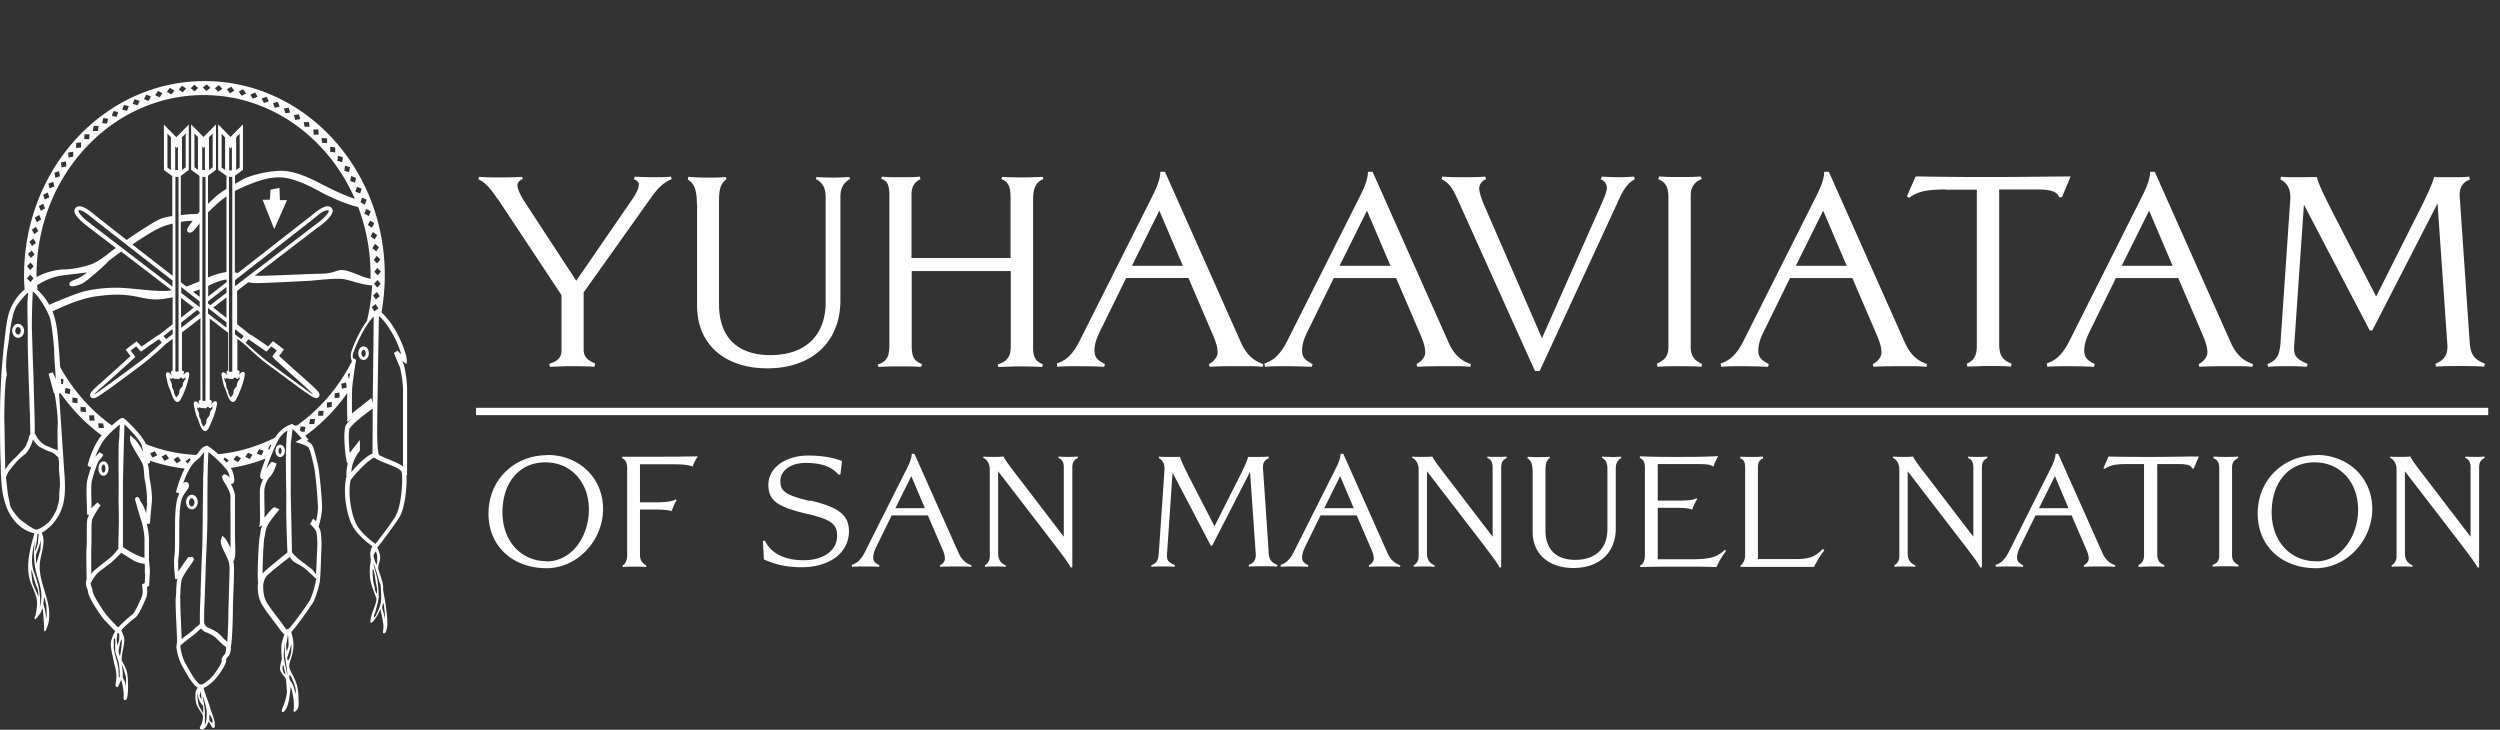 <svg xmlns="http://www.w3.org/2000/svg" width="185" height="54" fill="none" viewBox="0 0 185 54"><rect x="0" y="0" width="185" height="54" fill="#333333" stroke="none"/><path fill="#fff" d="m64.95 26.97.058.187c.575-.043 1.02-.043 1.639-.043.517 0 1.063 0 1.509.043l.086-.201c-.575-.26-.776-.446-.776-1.466v-5.433h7.33v5.59c0 .662-.187 1.064-.963 1.323l.043.187c.474-.015 1.164-.043 1.725-.043.46 0 1.049.014 1.523.043l.043-.201c-.546-.216-.718-.547-.718-1.222V14.81c0-.905.201-1.322.761-1.566l-.043-.158c-.287.014-.977.043-1.509.043-.56 0-1.078-.014-1.509-.043l-.043.158c.575.244.675.647.675 1.437v4.413h-7.33v-4.672c0-.618.216-.948.662-1.164l-.043-.187c-.46.043-.92.043-1.467.043-.46 0-1.006 0-1.336-.043l-.058.159c.446.158.604.416.604 1.264v11.067c0 .848-.216 1.222-.862 1.409Zm14.833.13c.676 0 1.236.014 1.926.042l.058-.2c-.518-.274-.776-.46-.776-1.007 0-.417.115-.82.416-1.437l1.926-3.924h4.614l1.797 4.182c.258.604.359.978.359 1.337 0 .316-.287.676-.647.848l.058.201c.646-.043 1.422-.043 2.098-.043.747 0 1.236-.014 1.825.043l.044-.2c-.82-.274-1.308-.806-1.682-1.668l-5.591-12.562h-.345c0 .474-.187 1.006-.604 1.84l-5.332 10.607c-.517 1.05-1.02 1.509-1.725 1.739l.043.244c.575-.043.92-.043 1.524-.043h.014Zm6.008-11.513 1.74 4.082h-3.767l2.027-4.082Zm85.633 18.095c-2.458 0-4.355 1.84-4.355 4.312 0 2.472 1.84 4.053 4.298 4.053 2.299 0 4.182-2.07 4.182-4.384 0-2.314-1.797-3.995-4.111-3.995l-.014.014Zm-.057 7.847c-1.869 0-3.263-1.466-3.263-3.621 0-2.156 1.207-3.694 3.176-3.694s3.22 1.552 3.22 3.492-1.222 3.838-3.133 3.838v-.014Zm-6.195-.43v-6.512c0-.373.187-.575.474-.704l-.043-.1c-.273.028-.632.028-.92.028-.287 0-.575 0-.862-.028l-.043.115c.302.114.445.316.445.761v6.44c0 .402-.158.574-.503.718l.029.115c.302-.029.632-.029.963-.029.287 0 .632 0 .92.029l.029-.115c-.317-.158-.489-.33-.489-.733v.014ZM51.584 15.083v7.56c0 2.788 1.998 4.613 5.203 4.613s5.404-1.868 5.404-5.045v-7.689c0-.604.244-1.02.719-1.28l-.043-.143c-.274.014-.935.043-1.222.043-.316 0-.906-.014-1.222-.043l-.043.158c.503.259.719.647.719 1.366v7.732c0 2.602-1.639 3.924-4.082 3.924-2.444 0-3.809-1.322-3.809-3.766v-7.617c0-.92.115-1.308.56-1.639l-.057-.158c-.503.043-.949.043-1.337.043-.618 0-.819-.014-1.437-.057l-.043.201c.517.302.675.862.675 1.825l.015-.028ZM156.03 33.783l-.374.848.086.071c.317-.215.633-.359 1.581-.359h1.337v6.698c0 .431-.129.632-.431.776l.029.13c.273 0 .661-.03.948-.03.288 0 .647 0 .934.03l.029-.13c-.417-.158-.532-.388-.532-.848v-6.626h1.668c.704 0 .848.158.919.33h.115l.374-.89c-1.365 0-2.156.028-3.521.028-1.222 0-1.912 0-3.133-.028h-.029ZM36.837 14.724l4.715 7.115v4.082c0 .56-.316.819-.906 1.006l.043.215c.575-.014.963-.043 1.51-.043.66 0 1.207 0 1.796.043l.043-.244c-.575-.244-.848-.503-.848-1.035v-4.225l5.03-7.072c.475-.661.935-1.107 1.481-1.308l-.043-.187c-.403.043-.906.043-1.308.043-.316 0-.963-.014-1.365-.043l-.087.187c.245.1.374.216.374.403 0 .244-.115.56-.604 1.264l-4.024 5.85-3.78-5.778c-.46-.704-.575-1.106-.575-1.279 0-.201.144-.373.402-.474l-.057-.158c-.546.043-1.409.043-1.883.043s-.82-.014-1.308-.043l-.043.187c.546.244.92.704 1.423 1.466l.014-.015ZM1.38 24.986c.244-.014.417-.258.402-.531-.014-.288-.23-.503-.474-.489-.244.014-.417.259-.403.546.015.288.23.503.475.489v-.015Zm-.058-.79c.115 0 .216.115.216.273 0 .144-.072.287-.187.287s-.216-.114-.216-.258c0-.158.072-.288.187-.288v-.014Zm142.664-10.162h2.3v11.542c0 .747-.216 1.106-.747 1.336l.043.216c.46-.014 1.135-.043 1.624-.043.489 0 1.121 0 1.61.043l.043-.216c-.719-.287-.92-.66-.92-1.466V14.02h2.86c1.222 0 1.466.287 1.581.575h.201l.647-1.538c-2.343.014-3.708.043-6.065.043-2.099 0-3.306-.014-5.404-.043l-.647 1.466.158.115c.546-.388 1.078-.618 2.731-.618l-.015.014ZM95.148 27.1c.675 0 1.236.015 1.926.043l.057-.2c-.517-.274-.776-.46-.776-1.007 0-.417.115-.82.417-1.437l1.926-3.924h4.613l1.797 4.182c.259.604.359.978.359 1.337 0 .316-.287.676-.646.848l.057.201c.647-.043 1.423-.043 2.099-.043.747 0 1.236-.014 1.825.043l.043-.2c-.819-.274-1.308-.806-1.682-1.668l-5.591-12.562h-.345c0 .474-.186 1.006-.603 1.84l-5.332 10.607c-.518 1.05-1.021 1.509-1.725 1.739l.043.244c.575-.043.92-.043 1.523-.043h.015Zm6.008-11.512 1.739 4.082h-3.766l2.027-4.082Zm54.401 25.281-3.249-7.287h-.201c0 .273-.101.575-.345 1.064l-3.09 6.151c-.302.604-.589.877-1.006 1.007l.029.143c.33-.028.531-.028.876-.028.388 0 .719 0 1.121.028l.029-.115c-.302-.158-.46-.273-.46-.575 0-.244.072-.474.245-.833l1.121-2.285h2.673l1.049 2.428c.158.345.216.575.216.777 0 .186-.158.402-.374.488l.029.115c.374-.028.819-.028 1.222-.028.431 0 .718 0 1.063.028l.029-.115c-.474-.158-.762-.46-.977-.963Zm-4.672-3.262 1.179-2.372 1.006 2.372h-2.185Zm18.34-10.507c.546 0 .963 0 1.48.043l.058-.215c-.963-.403-1.064-.676-.977-1.581l.704-10.205 4.872 9.314h.187l4.829-9.4.719 10.32c.086.804-.187 1.279-.877 1.537l.043.216c.661-.043 1.222-.043 1.898-.043.56 0 1.106.014 1.667.043l.057-.216c-.848-.345-1.063-.675-1.135-1.681l-.719-10.521c-.086-.748.158-1.222.748-1.423l-.058-.216c-.46.043-.776.043-1.322.043-.46 0-1.006 0-1.279-.014-.087.417-.575 1.51-1.423 3.148l-2.861 5.691-3.003-5.806c-.963-1.883-1.28-2.558-1.38-3.033-.316 0-.877.014-1.581.014-.403 0-.92-.014-1.078-.043l-.043.202c.546.302.805.761.718 1.667l-.718 10.52c-.087.877-.288 1.208-.963 1.481l.057.201c.475-.043.934-.043 1.423-.043h-.043Zm-17.765-.201.043.244c.575-.043.92-.043 1.524-.043.675 0 1.236.015 1.926.043l.057-.2c-.517-.274-.776-.46-.776-1.007 0-.417.115-.82.417-1.437l1.926-3.924h4.614l1.796 4.182c.259.604.36.978.36 1.337 0 .316-.288.676-.647.848l.057.201c.647-.043 1.423-.043 2.099-.043.747 0 1.236-.014 1.825.043l.043-.2c-.819-.274-1.308-.806-1.681-1.668l-5.591-12.562h-.345c0 .474-.187 1.006-.604 1.84l-5.332 10.607c-.518 1.05-1.021 1.509-1.725 1.739h.014Zm7.575-11.311 1.739 4.082h-3.766l2.027-4.082ZM183.21 33.81c-.259 0-.503 0-.762-.028l-.029.1c.259.1.403.302.403.704v5.131l-3.277-4.283c-.733-.948-1.107-1.451-1.179-1.652a6.024 6.024 0 0 1-.69.028c-.302 0-.618 0-.79-.028l-.029.1c.287.1.489.446.489.848v6.44c0 .33-.158.545-.374.66l.029.115c.258-.028.488-.028.761-.028.274 0 .518 0 .748.028l.029-.1c-.388-.173-.575-.417-.575-.92v-6.051l4.168 5.418c.56.748 1.006 1.308 1.207 1.71l.115-.028v-7.373c0-.388.129-.575.417-.719l-.029-.1c-.215.028-.402.028-.632.028Zm-75.328-19.015 5.706 12.663h.345l5.907-12.778c.359-.805.704-1.178 1.136-1.423l-.058-.187c-.316.015-.618.043-.963.043a22.2 22.2 0 0 1-1.423-.043l-.086.187c.302.144.46.374.46.618 0 .245-.101.518-.316 1.035l-4.485 10.119-4.283-9.86c-.201-.475-.359-.949-.359-1.236 0-.259.187-.546.503-.676l-.057-.187c-.575.043-1.222.043-1.826.043-.56 0-.819-.014-1.365-.043l-.043.187c.618.302.862.776 1.207 1.538ZM128.909 27.1c.676 0 1.236.015 1.926.043l.058-.2c-.518-.274-.776-.46-.776-1.007 0-.417.115-.82.417-1.437l1.925-3.924h4.614l1.797 4.182c.258.604.359.978.359 1.337 0 .316-.287.676-.647.848l.058.201c.647-.043 1.423-.043 2.098-.043.748 0 1.236-.014 1.826.043l.043-.2c-.82-.274-1.308-.806-1.682-1.668l-5.591-12.562h-.345c0 .474-.187 1.006-.604 1.84l-5.332 10.607c-.517 1.05-1.02 1.509-1.725 1.739l.044.244c.574-.043.919-.043 1.523-.043h.014Zm6.008-11.512 1.739 4.082h-3.765l2.026-4.082Zm-99.69 14.588v.546H184.13v-.546H35.228Zm87.387-3.234.043.201c.518-.043 1.078-.043 1.667-.043.504 0 1.078 0 1.581.043l.058-.2c-.546-.26-.848-.561-.848-1.266V14.451c0-.647.316-1.006.819-1.207l-.086-.187c-.46.043-1.078.043-1.581.043-.503 0-.977 0-1.48-.043l-.087.201c.518.202.762.546.762 1.323v11.095c0 .705-.287.978-.862 1.236l.014.03ZM46.05 33.783l-.028.115c.273.114.388.359.388.747v6.439c0 .345-.115.661-.345.762l.029.115c.258-.03.517-.03.776-.03.287 0 .646 0 .948.03v-.13c-.302-.158-.46-.373-.46-.805v-3.32h1.136c.517 0 .948.03 1.207.115a4.92 4.92 0 0 1 .374-.819l-.087-.043c-.215.144-.761.215-1.451.215h-1.179v-2.816h2.458c.79 0 1.179.057 1.437.172.087-.273.259-.575.388-.762-1.193.029-2.184.029-3.693.029H46.05v-.014Zm13.885 3.29c-1.883-.445-2.185-.76-2.185-1.48 0-.718.675-1.336 1.883-1.336 1.308 0 1.983.36 2.429.877l.129-.03.115-.99c-.704-.26-1.48-.403-2.486-.403-1.74 0-2.961.934-2.961 2.156 0 1.221.733 1.653 2.86 2.156 1.797.416 2.228.761 2.228 1.624 0 1.078-.992 1.81-2.473 1.81-1.48 0-2.457-.56-2.874-1.451l-.144.029.072 1.365c.82.36 1.61.575 2.817.575 1.94 0 3.478-1.006 3.478-2.659 0-1.28-.89-1.81-2.889-2.285v.043Zm10.98 3.795-3.248-7.287h-.201c0 .273-.1.575-.345 1.064l-3.09 6.151c-.302.604-.59.877-1.006 1.007l.028.143c.33-.028.532-.028.877-.028.388 0 .719 0 1.121.028l.029-.115c-.302-.158-.46-.273-.46-.575 0-.244.072-.474.244-.833l1.121-2.285h2.674l1.049 2.428c.158.345.216.575.216.777 0 .186-.159.402-.374.488l.029.115c.373-.028.819-.028 1.221-.028.431 0 .719 0 1.064.028l.029-.115c-.475-.158-.762-.46-.978-.963Zm-4.657-3.262 1.179-2.372 1.006 2.372H66.26Zm12.85-3.795c-.259 0-.503 0-.762-.028l-.029.1c.259.1.403.302.403.704v5.131l-3.277-4.283c-.733-.948-1.107-1.451-1.179-1.652-.302.028-.445.028-.69.028-.302 0-.618 0-.79-.028l-.029.1c.287.1.489.446.489.848v6.44c0 .33-.159.545-.374.66l.029.115c.258-.028.488-.028.761-.028s.518 0 .748.028l.029-.1c-.388-.173-.575-.417-.575-.92v-6.051l4.168 5.418c.56.748 1.006 1.308 1.207 1.71l.115-.028v-7.373c0-.388.13-.575.417-.719l-.029-.1c-.215.028-.402.028-.632.028Zm-38.606-.129c-2.457 0-4.355 1.84-4.355 4.312 0 2.472 1.84 4.053 4.298 4.053 2.3 0 4.182-2.07 4.182-4.384 0-2.314-1.796-3.995-4.11-3.995l-.015.014Zm-.057 7.847c-1.868 0-3.263-1.466-3.263-3.621 0-2.156 1.208-3.694 3.177-3.694s3.22 1.552 3.22 3.492-1.222 3.838-3.134 3.838v-.014ZM29.737 26.697s.072.057.1.072l.26.172v-.316c0-.417-.475-1.581-.848-2.2-.331-.56-.575-.876-1.02-1.307.157-.891.244-1.811.244-2.745C28.486 12.439 22.508 6 15.135 6 7.76 6 1.781 12.439 1.781 20.387c0 .345.015.69.043 1.035-.028.029-.057.043-.086.072a3.407 3.407 0 0 0-.489.532 3.74 3.74 0 0 0-.632 1.293c-.144.575-.201 1.179-.273 1.768-.072.618-.13 1.236-.187 1.854A53.726 53.726 0 0 0 0 30.664c0 1.25 0 2.486.057 3.737v.33c.03.963.087 1.955.446 2.846.36.891 1.092 1.696 2.041 1.883-.33 1.178-.676 2.443-.287 3.607.158.46.416.892.474 1.38.029.23 0 .474-.029.704-.014.115-.043.23-.072.345-.014.058-.043.13-.057.187 0 .029-.058.144.028.13.072 0 .115-.101.159-.144l.172-.216a.73.73 0 0 0 .13-.23c.028-.057.1-.172.1-.244.029.302.043.59.072.891 0 .144.029.302.029.446v.244c0 .057 0 .216.086.144.057-.043.086-.144.1-.202.03-.071.058-.158.087-.23.057-.172.086-.359.1-.546a3.762 3.762 0 0 0-.1-1.135l-.087-.345c-.23-.834-.574-1.682-.503-2.544.072-.762.475-1.567.144-2.27a3.452 3.452 0 0 0 1.538-1.97c.201-.676.201-1.394.158-2.113 0-.13-.014-.273-.029-.402l-.388-5.821c.03 0 .058 0 .072-.015l.029-.028a13.715 13.715 0 0 0 3.047 3.133c-.474.56-.877 1.552-1.035 2.256l.259.115a9.58 9.58 0 0 0-.273.906c-.086.345-.072 1.092-.043 1.753 0 .331.028.633.014.82l.158.043c-.057.1-.086.187-.115.244-.057.158-.057.546-.057 1.164 0 .345 0 .705-.015.949-.043.517 0 1.969 0 2.429-.086.215-.043.402 0 .56l.043.115a.603.603 0 0 1 .058.23c.057.475.977 1.811 1.164 2.013.201.23.82.862.848.89 0 .03-.029.044-.029.058-.072.115-.115.244-.172.374-.043.13-.1.259-.115.388-.043.388.086.79.158 1.164l.086.417c.072.273.144.546.158.82.015.2-.014.416-.043.617 0 .087-.043.158 0 .23a.173.173 0 0 0 .072.072c.086.043.13-.1.158-.158.029-.058.058-.13.086-.187 0-.029.101-.172.072-.215.086.143.201.905.201 1.092 0 .187-.071.46.115.431.173-.029.173-.417.202-.704.014-.288 0-1.107-.087-1.423-.086-.302-.287-.633-.359-.79-.057-.144 0-.389.043-.69.058-.288.13-.575.13-.877 0-.158-.101-.431-.216-.647l.029-.072c.072-.13.776-.747 1.006-.905.287-.202.776-1.423.82-1.524.07-.201.057-.56.042-.747l.158-.072v-.1s.029-.446.043-.806c.03-.359-.057-.89-.057-.963v-1.61c0-.258-.072-.747-.158-1.106l.23-.029s.072-1.006.13-1.48c.071-.518-.073-1.452-.13-1.71a4.023 4.023 0 0 1-.058-.518c-.014-.187-.029-.388-.072-.56 0-.044-.028-.087-.043-.144l.187-.087s0-.071-.029-.158c.834.288 1.696.49 2.588.59-.403.761-.633 1.696-.647 1.753l.258.1c-.215.374-.273.863-.316 1.682-.014.36-.014.848-.014 1.323 0 .66 0 1.336-.043 1.638-.087.56.057 1.639.057 1.682h.158c-.057.244-.072.575-.086.89 0 .159-.014.317-.029.46-.028.274 0 1.093.043 1.884.03.646.058 1.236.044 1.509-.144.36.172 1.207.244 1.394.086.216.345.647.503.92l.115.187s.374.632.676.79c-.015.029-.044.086-.087.144-.13.201-.086.69-.043.948.029.26.403.762.474.892.072.129.03.388 0 .517a1.53 1.53 0 0 1-.1.273c-.029.058-.072.1-.086.158-.03.1.115.216.2.173.058-.03.116-.072.173-.115.13-.1.273-.489.273-.489s.13.187.187.302c.072.115.072.187.187.172.13 0 .072-.2.086-.33.015-.13-.2-.733-.258-.891-.072-.159-.144-.475-.23-.705-.072-.2-.26-.69-.345-1.035.143-.043.33-.158.603-.387.446-.374 1.15-1.423 1.064-1.697 0-.014 0-.086.201-.287.115-.13.173-.517.158-.733.087-.23.144-2.084.144-2.515 0-.288.014-.906.043-1.538.029-.676.043-1.38.043-1.725 0-.23-.029-.417-.086-.59l.072.116.086-.345c.029-.13.029-.517 0-1.308V36.786c.014-.316-.158-.704-.316-.977h.1c.202-.072.216-.36.03-.934-.015-.072-.073-.158-.13-.244a12.81 12.81 0 0 0 2.573-.69c-.115.316-.23.618-.317.905-.115.345-.086.46-.043.518l.072.115.13-.058c-.159.302-.26.676-.26.891v.633c0 .56.03 1.61 0 1.71l-.042.345.23-.144c-.101.216-.13.417-.159.618 0 .086-.028.173-.043.273-.086.388-.2 2.961-.115 3.378-.014.1-.028.187-.028.273 0 .489.086.891.258 1.236.159.316.647.963 1.006 1.437.144.187.245.33.302.403.173.258.33.417.345.43l.058.058c-.072.187-.158.46-.202.661-.057.346.015 1.107.015 1.107 0 .087-.043.202-.058.273-.043.23-.129.489-.014.705.086.172.23.301.33.46.101.158.073.66.116.905.043.244-.159.949-.302 1.265-.144.316-.072.46.115.287.36-.345.402-1.336.474-1.796.086.143.23.991.23 1.178v.345c0 .086-.057.201-.014.288.057.143.273-.144.302-.202.1-.215.057-.474.057-.69 0-.316-.029-.646-.1-.962-.13-.547-.446-.978-.561-1.323-.115-.33.143-.632.259-1.365.086-.532-.058-1.078-.144-1.351h.028c.403-.417 1.438-1.912 1.596-2.17.144-.23.417-1.064.503-1.567v-.029c0-.072.014-.144.014-.201.03-.288.058-.977.072-1.524 0-.287.029-.546.029-.675.014-.316 0-1.078-.1-1.38a1.701 1.701 0 0 0-.116-.23l.03-.1s.243-.748.23-1.409c-.015-.618-.188-2.659-.331-3.176-.03-.115-.058-.23-.087-.36-.115-.445-.215-.862-.345-1.035-.086-.114-.244-.2-.388-.273l.158-.072-.129-.158-.115-.143a13.516 13.516 0 0 0 3.104-3.162c-.028.776 0 1.753 0 1.81v.331l.374-.287c-.23.215-.417.402-.488.546-.202.46-.044 2.084.028 2.443l.072.388.086-.129c-.129.417-.143.79-.129 1.121l-.029.058c-.23 1.135.029 2.601.403 3.42.33.719 1.207 1.409 1.552 1.653a.688.688 0 0 0-.13.302c-.028.1-.043.201-.043.287 0 .144.044.26.044.403 0 .158-.043.316-.058.46-.029.258-.029.82.058 1.178.115.475.388 1.093.416 1.236.03.144-.129.604-.258.92-.13.316-.259.891-.13.863.13-.03.446-.431.676-1.006.057.172.187.833.23 1.178.029.345-.1.604.029.604s.2-.115.258-.546c.015-.13 0-.274 0-.403 0-.201-.028-.402-.057-.603-.043-.432-.1-.863-.187-1.28a2.679 2.679 0 0 1-.057-.359c0-.115 0-.23-.015-.345-.014-.172-.072-.33-.115-.489a9.88 9.88 0 0 0-.201-.603c0-.015 0-.043-.015-.058-.071-.172 0-.373.101-.718.072-.273-.057-.676-.201-.935l.029-.028s1.135-1.438 1.61-2.214c.43-.69.574-2.328.531-3.147l.043.028v-6.381c0-.776-.215-1.696-.23-1.754l-.172-.416.014.086Zm-26.46 17.52c.043.1.13.417.144.56.028.145.057.877 0 .978-.072-.675-.173-.891-.201-1.02-.03-.13.028-.202.028-.503l.029-.015Zm6.022 5.807c.058.258.015.532.015.79-.03-.158-.044-.33-.13-.474-.043-.072-.115-.23-.1-.316.028-.187-.044-.575-.058-.805.043.043.201.532.273.805Zm6.21 2.831s.172.273.215.417c0 .058.014.13 0 .187-.029.043-.043.014-.086 0-.058-.043-.159-.13-.144-.216.014-.1-.029-.373.029-.373l-.015-.015Zm12.863-8.25c.043.144.144.934.115 1.236.014-.1-.158-.66-.201-.819-.03-.158.086-.417.086-.417Zm-.546-22.436-.216-.302c.086-.086.201-.172.273-.258.086.1.144.201.216.302l-.288.258h.015Zm.172.647-.287.23-.201-.316.287-.23.201.316Zm-.086-1.538-.23-.287.259-.273.23.287-.26.273Zm.043-.89a2.256 2.256 0 0 0-.259-.274l.23-.287.259.273c-.072.1-.158.186-.244.287h.014Zm-.043-.892-.259-.259.23-.301.259.258-.23.302Zm-.072-.891-.287-.244.2-.317.288.245-.2.316Zm-.13-.891c-.1-.072-.186-.158-.287-.23l.173-.316.316.23c-.058.115-.13.215-.201.33v-.014Zm-4.153-.906c.172-.115 1.02-.747 1.064-1.178 0-.1-.03-.187-.101-.259-.36-.345-1.064.244-1.48.59-.072.057-.13.1-.173.129l-5.26 4.11a6.86 6.86 0 0 1-.23-.043v-6.022l.345-.172c1.38-.633 2.27-.877 3.09-.834.991.043 2.357.762 2.889 1.064.618.344 2.098 1.006 2.802 1.12.59 1.553.92 3.249.92 5.045v.273a3.923 3.923 0 0 1-.819-.258c-.503-.201-1.006-.403-1.322-.388-.201 0-.33.057-.475.1-.215.072-.474.158-1.135.173-.446 0-1.207.043-2.027.072-1.164.043-2.357.1-2.644.072h-.144l4.686-3.594h.014Zm-6.166 4.37v-.446l5.649-4.412c.043-.03.1-.087.172-.144.1-.086.201-.158.302-.244.158-.13.33-.26.532-.331.043-.014.316-.1.287.029-.072.201-.244.36-.374.488-.172.173-.373.331-.575.475 0 0-3.09 2.371-6.007 4.599l.014-.014Zm10.133-4.327-.302-.2.172-.331.302.2-.172.331Zm-.23-.862-.33-.187.143-.345.33.187-.143.345Zm-.158-1.207-.144.36-.316-.173.115-.345.345.158Zm-.374-.82-.115.36-.345-.144.115-.36.345.145Zm-.776-.934.36.13-.073.359-.359-.13.072-.359Zm-.46-.761.374.1c-.015.115-.043.244-.072.374-.115-.043-.23-.072-.345-.1l.043-.36v-.014Zm-.517-.733.359.086-.043.373-.36-.086.044-.373Zm-.575-.676.373.057v.374l-.373-.057v-.374Zm-.23-.632c0 .115.014.244 0 .373a3.027 3.027 0 0 0-.374-.029l-.029-.359.374.029.029-.014Zm-.647-.633.029.374h-.374c0-.13-.014-.259-.029-.388h.374v.014Zm2.702 5.117c-.862-.259-2.142-.92-2.673-1.193-.805-.417-1.854-.877-2.774-.877-.978 0-2.329.345-2.846.633l-.043.028c-.144.087-.33.187-.532.302V13l.59-.43V9.204l-.92.934-.92-.934v3.363l.618.446v.963c-.345.216-.676.445-.892.661-.172.158-.33.316-.474.446v-2.085l.59-.43V9.204l-.92.934-.92-.934v3.363l.618.446v2.673s-.1.1-.13.144c-.301 0-.761.029-1.25.086v-2.903l.59-.431V9.219l-.92.935-.92-.934v3.363l.618.445v2.961c-.33.043-.647.115-.848.201-.475.187-1.696.992-2.53 1.567L7.244 16.09s-.1-.072-.158-.13c-.417-.345-1.121-.934-1.48-.589a.347.347 0 0 0-.101.259c.029.43.89 1.049 1.049 1.178l2.012 1.538c-.086.072-.187.144-.287.216-.489.388-1.05.833-1.596 1.02-.733.245-1.523.36-1.969.36-.632 0-1.509.273-2.012.56v-.144C2.716 13 8.25 7.035 15.077 7.035c4.944 0 9.199 3.147 11.182 7.675Zm-8.782-2.127v-2.43l.259-.258v2.5l-.259.188Zm-.086 11.771.647.518-.187.23-.46-.36v-.388Zm-1.926-3.234c.46-.201.906-.402 1.308-.431v.187l-1.365 1.063v-.79s.043-.015.072-.029h-.015Zm-.072-.59v-4.814l.1-.1c.073-.058.145-.13.245-.23.245-.23.575-.547 1.02-.849v5.591a5.802 5.802 0 0 0-1.365.403Zm1.366.69v.446c-.417.317-.82.618-1.193.92l-.173-.13V22.3l1.366-1.064v-.014Zm0 .791v1.51l-.978-.762.978-.748Zm0 1.854v.388l-1.366-1.049v-.417l1.366 1.064v.014Zm.244 4.154c.072.015.158.043.23.029.057-.029.115-.158.201-.1.072.071.086.114.158.071.058-.043.144-.1.144-.1s.014.114-.029.172c-.043.057-.143.201-.158.287-.014.087 0 .187-.086.273-.086.087-.158.187-.173.26 0 .071-.014.23-.057.301a1.583 1.583 0 0 1-.172.201s-.144-.273-.159-.345a.538.538 0 0 0-.072-.258.513.513 0 0 1-.086-.273c0-.101-.043-.26-.086-.317-.043-.057-.086-.287-.086-.287l.115.13.072-.087s.186.058.273.072l-.029-.029Zm.187-14.933v14.401c-.072.043-.187.029-.245 0V13.086h.245Zm-.23-.475v-1.739l.1.13.101-.13v1.74h-.201Zm-.302-2.457v2.429l-.259-.187V9.895l.259.273v-.014Zm-1.193 2.429v-2.43l.273-.272v2.5l-.273.202ZM14 17.21c.173.043.33-.115.618-.489l.058-.072s.057-.072.086-.13v4.298c-.273.115-.604.259-.963.388l-.417-.316v-4.47c.33-.057.633-.072.877-.086-.029.043-.058.086-.1.144-.245.316-.346.488-.303.618.015.057.072.1.13.115h.014Zm.776 4.197v.56l-.489-.373c.159-.058.331-.115.49-.173v-.014Zm0 .905v.417l-1.365-1.05v-.445l1.365 1.078Zm-.431.446-.949.747V22.04l.949.733v-.014Zm.23.172.201.158v.115c-.517.403-.992.762-1.365 1.05v-.389l1.178-.92-.014-.014Zm.431 7.258c.072 0 .158.044.23.03.058-.03.115-.159.187-.102.072.072.086.116.158.072.072-.043.144-.1.144-.1s.014.115-.029.172c-.043.058-.144.201-.158.288-.014.072 0 .186-.086.273-.087.086-.158.187-.173.259 0 .071-.014.23-.057.301a1.583 1.583 0 0 1-.173.201s-.143-.272-.158-.344a.538.538 0 0 0-.072-.26.474.474 0 0 1-.086-.272.636.636 0 0 0-.086-.316c-.043-.058-.086-.288-.086-.288l.115.13.057-.087s.201.058.273.072v-.029Zm.158-17.606h-.2v-1.754l.1.13.1-.13v1.754Zm.043.503v16.557a.257.257 0 0 1-.23 0V13.086h.23Zm-.56-2.947v2.43l-.259-.188v-2.5l.259.258Zm-1.179 2.444v-2.43l.273-.272v2.5l-.273.202Zm-.46 15.436c.072.015.159.058.23.029.072-.014.115-.158.187-.1.072.071.086.114.158.071.072-.043.144-.1.144-.1s.014.114-.029.172c-.043.057-.143.201-.158.287-.014.087 0 .187-.086.273a.546.546 0 0 0-.173.26c0 .071-.014.23-.071.301a1.575 1.575 0 0 1-.173.201s-.144-.273-.158-.345a.537.537 0 0 0-.072-.258.513.513 0 0 1-.086-.273c0-.101-.043-.26-.086-.317-.043-.057-.087-.287-.087-.287l.115.13.072-.087s.201.058.273.072v-.029Zm-.23-3.291-.488.373-.187-.23.675-.531v.388Zm-8.753 4.355c.087.33.288 1.825.245 2.386-.029.402 0 1.322 0 1.868-.1-.058-.202-.1-.316-.13-.101-.043-.216-.086-.331-.143-.086-.029-.173-.072-.259-.1a1.859 1.859 0 0 1-.733-.791l-.029-.043s-.014 0-.028-.015c0-.302 0-1.193-.072-3.147 0-.33-.015-.59-.015-.705 0-.143-.014-.618-.043-1.25-.028-.79-.057-1.854-.086-2.76 0-1.192.043-2.227.072-2.687.532.417 1.107 1.509 1.25 1.926.144.402.317 1.983.331 2.558 0 .287.043.848.086 1.452 0 .187.029.373.043.56a7.032 7.032 0 0 0-.244-.517l-.302.115s.302 1.092.388 1.423h.043Zm-.373-6.511a4.385 4.385 0 0 0-.877-1.121c0-.115-.014-.23-.029-.345.417-.245 1.006-.618 1.955-.733.46-.058 1.25-.144 1.739-.216-.23.201-.517.374-.704.46a.996.996 0 0 1-.187.072c-.23.1-.36.144-.403.259a.245.245 0 0 0 0 .143c0 .03.044.072.115.087.187.057.733-.13.92-.245.23-.143 1.38-1.106 1.768-1.523.115-.13.518-.431 1.02-.79l3.738 2.86c-.101.014-.202.028-.288.043-.546.043-1.495-.043-2.314-.13-.575-.057-1.107-.1-1.452-.1-.761 0-1.854.072-2.774.373-.56.187-1.509.575-2.242.891l.015.015Zm3.09-5.994a4.138 4.138 0 0 1-.489-.388 2.077 2.077 0 0 1-.302-.316c-.043-.057-.086-.115-.129-.187 0-.028-.029-.072-.014-.1.014-.03.057-.03.086-.03.172 0 .517.216 1.02.633.072.058.13.115.173.144l5.677 4.427v.445l-6.037-4.628h.015Zm3.061 1.51c.848-.575 1.768-1.15 2.214-1.308.244-.101.503-.173.761-.23v3.866l-2.975-2.314v-.015Zm3.364-5.505h-.202v-1.754l.1.13.101-.13v1.754Zm.043.503v14.401s-.187.029-.23 0V13.086h.23Zm-.561-2.932v2.429l-.259-.187V9.895l.259.259Zm10.205-1.15.057.374h-.373l-.058-.345h.374v-.03Zm-.733-.546.1.36-.373.057-.101-.36.374-.057Zm-.762-.489.115.36-.36.057c-.028-.13-.071-.23-.114-.345.129-.029.244-.058.373-.072h-.014Zm-.805-.431.144.345-.36.1-.143-.345.36-.1Zm-.834-.374.173.33-.36.13-.172-.33.36-.13Zm-.848-.33c.072.1.13.215.187.33-.115.043-.23.086-.345.144l-.187-.302.346-.158v-.014Zm-.876-.23.215.316-.33.172-.216-.316.33-.172Zm-.891-.187.23.287-.317.201-.23-.287.317-.201Zm-.906-.115c.086.086.173.172.259.273-.1.057-.201.144-.302.215l-.259-.258.302-.23Zm-.905-.058.273.26-.288.229-.273-.259.288-.23Zm-.92.03.287.229-.258.259-.288-.23.259-.259Zm-.906.07c.1.073.201.13.302.202-.086.086-.158.187-.244.288l-.302-.202.244-.287Zm-.89.159.33.201-.23.288c-.1-.058-.216-.144-.33-.187.071-.115.143-.201.23-.302Zm-.892.23.33.158-.2.316-.331-.158.201-.316Zm-.862.273.345.13-.173.33-.345-.13.173-.33Zm-.848.345.359.115-.158.33a2.621 2.621 0 0 0-.36-.1c.044-.115.087-.244.144-.345h.015Zm-.805.417.36.086-.13.345-.36-.086.13-.345Zm-.79.46.359.057-.101.36-.36-.058.101-.36Zm-.748.517c.115 0 .259.029.374.043-.03.115-.058.23-.087.36l-.359-.03.072-.373Zm-.704.575H7.3l-.057.374H6.87l.058-.374Zm-.676.618h.374l-.029.36h-.374l.03-.36Zm-.259.604v.373l-.359.044v-.374c.115-.015.23-.043.36-.043Zm-.574.675v.374c-.101.014-.23.043-.345.072-.015-.13-.015-.245-.03-.374l.375-.057v-.015Zm-.547.719.043.374-.359.086-.043-.374.36-.086Zm-.503.733.072.374-.345.115-.072-.374.345-.115Zm-.43.776.085.36c-.115.043-.23.086-.345.143-.043-.115-.071-.244-.1-.36l.36-.128v-.015Zm-.403.805.115.36-.345.157-.115-.359.345-.158Zm-.345.82.143.344-.316.187-.143-.345.316-.187Zm-.288.847.144.33a2.36 2.36 0 0 0-.316.202c-.058-.115-.115-.23-.158-.345l.33-.201v.014Zm-.244.863.172.33-.301.216-.173-.33.302-.216Zm-.201.876.201.317-.287.23-.202-.317.288-.23Zm-.115.877.215.302c-.086.086-.2.172-.273.259-.086-.101-.143-.202-.215-.302l.287-.259h-.014Zm-.086.891.23.288-.26.273-.23-.288.26-.273Zm-.03.891c.073.086.159.187.26.273l-.23.288-.26-.273c.073-.1.159-.187.245-.288h-.014ZM.318 30.937c0-.575.028-2.745.186-3.177v-.086c-.086-.36-.057-1.207.072-1.969.029-.158.057-.36.086-.59.1-.833.259-2.083.618-2.558.23-.316.532-.704.805-.905-.029.244-.043.517-.057.79v.115c0 .159 0 .863.028 1.74v1.35c.029 1.251.072 2.717.115 3.738.015.617.029 1.077.043 1.236 0 .345.03 1.221.03 1.509a.531.531 0 0 0-.116.301v.044c-.072.172-.158.359-.201.488-.058.144-.474.575-.733.848l-.043.043c-.187.173-.36.345-.503.518-.086.115-.173.244-.259.373-.029-1.235-.057-3.55-.072-3.78v-.028ZM2.4 43.067c-.028-.187-.115-.776-.057-.905 0 0 .014.057.014.072 0 .029.015.057.029.086 0 .057.029.115.043.172l.086.331.13.431c.028.1.086.187.115.273.043.1.057.187.071.302 0 .115.03.245.044.36 0 0-.446-.92-.475-1.107v-.015Zm.647.733c.043.403 0 .805-.115 1.193.13-.89-.086-1.782-.402-2.616a1.854 1.854 0 0 1-.115-.402 3.085 3.085 0 0 1-.015-.963 4.11 4.11 0 0 1 .187-.949 5.81 5.81 0 0 0 .115 2.386c.115.446.302.892.345 1.366V43.8Zm-.446-2.96v-.274s.087-.301.101-.445c.029-.144.058-.546.072-.618h.086c0 .115-.029.36-.043.489 0 .129-.014.258-.057.388-.03.115-.072.215-.115.33 0 .029-.03.058-.03.087 0 .014-.028.043-.028.071l.014-.028Zm.36-.072c-.029.115-.273.948-.273.948s-.029-.23-.029-.345v-.316s.36-.92.36-1.135c0 .172-.015.733-.044.862l-.014-.014Zm1.48-5.03c0 .301-.057.617-.057.92 0 .143 0 .287-.03.43 0 .058-.028.115-.042.187-.043.144-.072.302-.13.446a3.65 3.65 0 0 1-.445.762c-.201.287-.891.761-1.092.704-.23-.058-.647-.374-.877-.532l-.144-.1c-.215-.159-.862-.863-.905-1.294-.015-.187-.115-.489-.144-.776-.058-.475-.115-1.02-.13-1.136 0-.057.058-.215.173-.417.115-.172.287-.388.546-.69.043-.057.115-.129.201-.215.144-.13.288-.259.417-.36l.086-.071c.26-.216.49-.762.561-1.05v-.028c.144.201.316.417.474.532.072.057.187.114.302.158.014 0 .029.014.043.028.201.101.388.173.546.216.072.029.144.072.187.1.216.173.316.288.33.288v.029c.087.302.044.603.058.905.015.316.072.618.058.934l.014.03Zm.216-7.302-.13-.029c0-.13-.014-.259-.028-.388.072.015.129.043.2.058l-.042.359Zm.503.733-.36-.086.044-.374.359.086-.043.374Zm.575.675-.374-.057v-.374l.374.058v.373Zm.23.633c0-.115-.015-.244 0-.374.115.014.244.029.373.029l.03.36-.375-.03-.028.015Zm.66.632-.028-.374h.374c0 .13.014.26.029.389h-.374v-.015Zm.69.59-.057-.374h.374l.057.345h-.373v.028Zm-.502 6.77c.072-.23.517-.95.632-1.065l-.23-.23s-.259.245-.445.432v-.36c-.015-.603-.044-1.35.028-1.667.158-.604.431-1.423.56-1.538.188-.187.288-.373.288-.388l-.258-.187s-.159.144-.331.33c.201-.53.489-1.077.776-1.408a7.88 7.88 0 0 1 1.035-.977c0 .172-.014.374-.029.575 0 .244-.014.489-.043.675-.029.274-.029 1.74-.014 3.12 0 .747-.015 1.336 0 1.552 0 .23.014.646.014 1.12 0 .202 0 .475-.014.762-.015.748-.029 1.25-.015 1.366-.071.115-.244.33-.402.503-.1.1-.374.316-.632.517-.36.288-.705.547-.848.705l-.13.172c0-.618-.014-1.595 0-1.983.015-.26.015-.618.015-.963 0-.417 0-.935.043-1.05v-.014ZM8.81 50.195s-.03-.143-.03-.2v-.23c0-.058-.014-.13-.014-.173 0-.072 0-.173-.028-.245a2.592 2.592 0 0 0-.144-.575c-.043-.158-.13-.531-.158-.675-.029-.1-.015-.216-.015-.316v-.446c0-.014 0-.072.03-.1h.042a.152.152 0 0 1 .029.071c.014.144.014.302 0 .446v.417c.029.215.244.747.273.92.029.186.043.373.058.546v.215c0 .058.014.13 0 .202 0 .028-.058.186-.101.143h.058Zm-.173-2.874c0-.087.014-.158.029-.245 0-.043 0-.086.014-.143 0-.03 0-.072.043-.115 0 0 .029.028.043.028l.058.058v.216c0 .086 0 .172-.014.258-.03.13-.101.388-.101.388s-.086-.373-.072-.474v.029Zm.23 1.207s-.1-.216-.086-.36c.014-.143.115-.775.215-.847.072.1-.086 1.15-.115 1.221l-.014-.014Zm1.883-6.08c-.014.26-.029.56-.043.705l-.187.086v.115c.043.201.057.56 0 .719-.115.316-.546 1.25-.69 1.365-.086.057-.848.704-1.078.992l-.043-.03a21.434 21.434 0 0 1-.776-.818c-.23-.273-1.05-1.51-1.078-1.84 0-.13-.058-.244-.086-.33a.666.666 0 0 1-.058-.274l.029-.043s.187-.345.388-.59l.029-.028c.071-.072.143-.13.2-.187.058-.043.116-.1.188-.143a6.63 6.63 0 0 0 .33-.26c.202-.143.388-.272.518-.416.072-.058.143-.115.187-.158.043-.043.071-.086.115-.13.1-.1.2-.186.273-.287.1.072.23.158.373.244.144.087.288.173.417.26.302.215.733.301.949.33 0 .043 0 .086.014.143v.619l.029-.044Zm.144-5.217a9.451 9.451 0 0 0-.072.747l-.13-.344c-.072-.202-.186-.374-.258-.49-.03-.042-.058-.071-.072-.114-.043-.144-.072-.216-.173-.245h-.1l-.058.058c-.057.072-.043.144.015.287v.015c.071.258.301 1.063.416 1.394.115.345.23 1.035.23 1.322v1.423c-.546-.13-1.308-.59-1.595-.805v-4.743c.029-1.466.086-3.521.115-4.34.59.575 1.164 1.221 1.265 1.552.043.144.086.316.13.503-.188-.36-.49-.848-.72-1.02l-.258-.216v.33c0 .173.13.403.345.777l.057.1c.043.072.1.158.144.245.172.273.388.618.431.848.029.143.043.345.058.531.014.216.028.403.072.56.057.26.186 1.15.129 1.596l.029.029Zm.402-3.363c-.072-.1-.13-.23-.187-.33.115-.044.23-.087.345-.145l.187.302-.345.158v.015Zm.877.23-.216-.316.33-.173.216.316-.33.173Zm.905.187-.23-.288.316-.201.23.287-.316.202Zm.245 9.974c0-.143.028-.301.028-.46.015-.359.043-.761.115-.963.086-.258.546-.905.748-1.193.086-.129.187-.244.086-.359l-.086-.1-.087.043h-.2l-.044.072c-.13.172-.446.603-.675.991-.03-.345-.043-.776 0-1.035.057-.33.057-.991.057-1.696 0-.474 0-.963.014-1.308.044-.905.115-1.279.274-1.566.057-.1.114-.187.186-.273.173-.245.317-.46.202-.647a.246.246 0 0 0-.187-.1c-.058 0-.13.043-.202.1.216-.618.547-1.337.92-1.639.317-.258.446-.43.546-.574a.624.624 0 0 1 .087-.101c-.015.273-.029.675-.043 1.15 0 .33-.03.647-.03.805 0 .244-.013 1.293-.028 2.414 0 1.093-.029 2.214-.029 2.415 0 .244-.057 1.308-.086 2.199-.014.56-.043 1.064-.043 1.265v.302a29.528 29.528 0 0 0-.057 1.58V46c0 .03 0 .058.014.087-.014.1-.072.158-.187.244a2.51 2.51 0 0 0-.216.187c-.114.13-.387.33-.632.517-.144.1-.244.187-.33.259 0-.316-.03-.747-.044-1.179-.028-.747-.071-1.58-.043-1.84l-.028-.014Zm.402-10.133c.1-.057.201-.143.302-.215l.1.1a1.668 1.668 0 0 0-.23.302 1.72 1.72 0 0 1-.158-.172l-.014-.015Zm1.322 18.67-.086-.129c-.029-.043-.043-.086-.072-.129-.043-.086-.1-.172-.144-.259-.1-.2-.172-.848-.129-1.02-.014.086.058.373.13.56.043.101.1.202.172.288.029.029.057.072.086.1.029.044.029.087.029.144v.273c0 .058.014.115 0 .173h.014Zm-.273-1.293c0-.115.043-.215.058-.33.028.086.043.187.057.273 0 .086.029.186.029.273-.072-.058-.144-.144-.144-.23v.014Zm.503.949c.029.23.043.92-.115 1.193v-.848c0-.345-.057-.69-.13-1.035-.013-.086-.028-.158-.042-.244.072.1.244.69.273.92l.014.014Zm1.409-4.096c-.187.186-.345.402-.273.575-.015.143-.503 1.006-.963 1.38-.46.373-.532.359-.661.33-.101-.029-.417-.417-.561-.676l-.115-.187c-.144-.258-.402-.69-.489-.876-.187-.489-.316-1.05-.258-1.15 0 0 .33-.288.546-.446.259-.2.532-.402.675-.546.072-.072.13-.115.187-.158.043-.029.086-.072.115-.1.086.129.216.244.36.287.158.057.301.13.416.187.03.014.058.043.087.057.1.072.2.13.273.216l.057.057c.216.23.417.417.647.575.014.1-.029.446-.072.503l.029-.028Zm.402-7.762s-.057-.1-.086-.158c-.187-.36-.288-.56-.374-.632l-.172-.158-.086.23c-.087.23 0 .46.158.819.043.086.086.172.129.273.158.287.33.618.33 1.092 0 .345-.028 1.05-.043 1.725-.014.647-.043 1.265-.043 1.552 0 .518-.043 1.653-.086 2.156a4.416 4.416 0 0 1-.46-.445l-.057-.058c-.216-.215-.518-.402-.906-.546-.115-.043-.244-.187-.287-.36v-.517c0-.43.043-1.12.057-1.753.029-.661.043-1.294.058-1.596 0-.287.028-.89.057-1.523a81.19 81.19 0 0 0 .072-2.213c0-1.581 0-2.918.029-3.852.014-.417.029-.877.043-1.179.604.446 1.409 1.294 1.48 1.523.058.173.087.302.101.389a.721.721 0 0 0-.216-.202c-.158-.1-.244-.043-.287 0-.086.087-.1.216.158.618.201.317.417.748.402 1.02-.014.26 0 .993 0 1.625v2.199l.03-.029Zm-.56-6.611s.072-.087.1-.13l.302.202-.158.187c-.072-.087-.158-.173-.244-.26Zm1.078.215-.33-.2.229-.288c.1.057.216.143.33.187a2.389 2.389 0 0 1-.23.301Zm.876-.23-.33-.158.201-.316.33.158-.2.316Zm.863-.273L19 33.567l.172-.33.345.129-.172.33Zm.086 8.725c0-.863.072-2.329.13-2.616.028-.1.043-.202.057-.288.043-.258.072-.46.244-.747.245-.403.676-.906.676-.906l.143-.172-.359-.158-.072.029c-.143.072-.532.546-.632.69 0 .014-.029.043-.043.057 0-.316 0-.805-.015-1.38v-.632c0-.245.173-.776.403-1.006.287-.273.445-.82.46-.848l.043-.144-.36-.13-.071.072s-.173.202-.33.46c.1-.316.229-.66.358-.977.202-.489.403-.949.547-1.193.158-.287.416-.532.66-.675-.071.345-.085.833-.1 1.336v.029c0 .172-.014.36-.014.546v.316c0 .158 0 1.193.029 2.4v1.064c-.015.546.057 2.832.086 3.335-.115.086-.374.301-1.006.819-.46.374-.69.575-.82.733v-.043l-.014.029Zm.402-9.185.159-.33s.057.014.086.029c-.043.1-.1.215-.144.33l-.1-.029Zm1.208 16.601c-.13-.115-.173-.489-.1-.647.071.115.085.288.114.417.029.1.058.216.072.316l-.1-.1.014.014Zm-.029-1.179c-.043-.23.043-1.106.043-1.106 0 .1.014.876.043 1.063.029.187.173 1.121.173 1.38-.029-.13-.23-1.107-.273-1.337h.014Zm.187-1.049c.029-.172.1-.575.1-.647.03.13.044.26.044.388 0 .087 0 .173.014.26 0 .129 0 .258-.058.373-.014.043-.028.1-.057.144 0 .014-.029.043-.029.072 0 0-.057-.432-.028-.604l.014.014Zm.244 2.372h.029c.057.028.13.215.144.244.014.043.043.086.057.13.043.086.072.172.1.258.03.1.058.187.087.288.014.071.043.344.029.416-.087-.143-.13-.46-.201-.603a1.307 1.307 0 0 0-.101-.201c-.029-.058-.086-.101-.115-.159a.815.815 0 0 1-.058-.172c0-.043-.014-.1-.014-.144 0-.029 0-.072.029-.086l.014.029Zm.086-1.639c-.057.245-.158.518-.215.532-.043 0-.086-.201-.043-.273.028-.072.258-.704.273-.977.014.129.043.474-.015.718Zm1.854-5.447c-.043.417-.33 1.322-.46 1.538-.143.244-1.135 1.653-1.523 2.07l-.201.086s-.144-.173-.23-.302c-.058-.072-.158-.23-.302-.417-.33-.431-.834-1.092-.977-1.38-.216-.43-.216-.92-.216-1.078 0-.1 0-.215.043-.33a1.4 1.4 0 0 1 .173-.417c.143-.158.747-.661 1.078-.92.143-.115.488-.374.69-.532.043.072.086.144.143.216.087.13.259.215.446.316.029.015.072.043.115.058.1.057.215.129.316.2.1.073.201.173.302.26.072.057.13.129.201.186 0 0 .029.03.043.03.13.128.259.258.403.373v.014l-.044.029Zm-.546-9.745c.1.115.202.56.288.906.028.129.057.244.086.359.13.474.302 2.486.316 3.105 0 .373-.072.79-.143 1.049l-.216-.187-.23.402.1.087c.087.071.302.301.36.474.072.201.1.848.072 1.25 0 .13-.015.388-.029.676-.014.388-.029.848-.058 1.178v.044c-.057-.058-.114-.144-.186-.23v-.015a1.663 1.663 0 0 0-.273-.244 23.61 23.61 0 0 0-.561-.431.312.312 0 0 1-.072-.058 1.41 1.41 0 0 1-.215-.172 2.265 2.265 0 0 1-.374-.36l-.029-.028c-.029-.03-.057-.058-.072-.087v-.086c0-.59-.057-2.63-.086-4.312v-3.478c0-.201.029-.402.058-.59.014-.129.028-.258.043-.373 0-.1.028-.187.043-.273.187.158.46.446.675.704h-.014l-.46.245.072.028.316.101c.201.057.503.187.59.287v.03Zm-.287-1.193c-.086 0-.173 0-.273-.029-.029-.028-.058-.057-.086-.1.028-.086.043-.187.057-.273l.36.029-.073.373h.015Zm.704-.575h-.373l.057-.373h.374l-.058.373Zm.661-.618h-.373l.028-.359h.374l-.029.36Zm.273-.603v-.374l.36-.043v.373c-.115.015-.23.044-.36.044Zm.575-.676v-.374c.1-.014.23-.043.345-.071.015.129.015.244.029.373l-.374.058v.014Zm.532-.718-.043-.374.36-.087.042.374-.359.087Zm-3.492 2.73-.03-.028-.172-.101-.2.086a2.3 2.3 0 0 0-1.036.92 11.709 11.709 0 0 1-4.211 1.236 6.24 6.24 0 0 0-.704-.56l-.13-.087-.143.058c-.216.086-.302.201-.403.345-.057.086-.13.187-.258.302a11.49 11.49 0 0 1-3.723-.805c-.216-.575-1.236-1.567-1.552-1.854l-.144-.087-.158.043c-.187.101-.417.302-.661.518-1.553-1.107-2.86-2.587-3.823-4.312a86.77 86.77 0 0 0-.144-1.926c-.058-.733-.144-1.466-.403-2.141a.109.109 0 0 0-.028-.058c.905-.431 2.156-.977 3.262-1.121 1.51-.201 2.271-.13 3.32.1 1.007.216 1.495.13 2.013.03l.186-.03s.087-.014.115-.028v1.998l-.991.776h-.03c-.128.086-.976.661-1.278.877l-.374-.389-.805.619.36.474c-.374.345-1.754 1.58-2.243 2.026l-.057.044c-.503.445-.704.646-.69.833 0 .072.043.13.1.173a.231.231 0 0 0 .13.043c.187 0 .431-.173.762-.403.057-.043.115-.086.172-.115.259-.172 2.242-1.638 2.803-2.07a23.067 23.067 0 0 0 1.61-1.408l.531-.402v2.357c-.086 0-.115.057-.115.1-.028.072.015.159.058.216h-.014c-.015 0-.044 0-.044-.029-.057-.072-.186-.201-.301-.158-.115.058-.072.259-.058.33l.043.188c.058.273.1.474.201.675.043.086.072.187.115.302.072.216.144.417.23.517.058.13.187.173.245.173.1 0 .23-.144.258-.244.115-.187.274-.575.345-.777.087-.244.159-.474.245-.862.014-.072.057-.259-.058-.316-.143-.058-.302.158-.316.158 0 .014-.029.029-.043.029h-.014c.028-.043.086-.13.057-.216 0-.029-.043-.072-.115-.086h-.029v-2.832l1.366-1.049V29.6c-.087 0-.115.058-.115.086-.029.072.014.158.057.216h-.014c-.014 0-.043 0-.043-.029-.058-.072-.187-.201-.302-.158-.115.058-.072.259-.058.33l.043.188c.058.273.101.474.202.675.043.086.072.187.115.302.072.215.143.417.23.517.057.13.186.173.244.173.1 0 .23-.144.259-.245.1-.186.258-.575.345-.776.086-.244.158-.474.244-.862.014-.072.058-.259-.057-.316-.144-.058-.302.158-.317.172 0 .014-.028.029-.043.029h-.014c.029-.043.086-.13.057-.216 0-.028-.043-.072-.115-.086h-.028v-6.022l1.365 1.05v2.802c-.086 0-.115.057-.115.1-.029.072.014.159.058.216h-.015c-.014 0-.043 0-.043-.029-.058-.072-.187-.201-.302-.158-.115.058-.072.259-.057.33l.043.188c.057.273.1.474.201.675.043.086.072.187.115.316.072.216.144.417.23.503.058.13.187.173.244.173.1 0 .216-.13.259-.259.115-.187.259-.575.345-.776.086-.244.172-.474.244-.862.015-.072.058-.26-.057-.317-.144-.057-.302.159-.316.159 0 .014-.03.028-.044.028h-.014c.029-.043.086-.13.058-.215 0-.03-.044-.087-.115-.1h-.043v-2.33l.503.389c.086.072 1.063.992 1.61 1.408.574.431 2.543 1.883 2.802 2.07.043.029.1.072.172.115.331.23.575.402.762.402.043 0 .087 0 .13-.043.057-.043.1-.1.1-.172.015-.187-.187-.388-.69-.834l-.072-.072a237.947 237.947 0 0 1-2.227-1.998l.359-.474-.805-.618-.374.388c-.301-.215-1.135-.79-1.279-.862h-.029l-.977-.776v-2.472l.82-.633c.157.029.316.058.474.058.416.014 1.897-.058 2.99-.115.315-.015.603-.029.804-.043.273 0 .604-.043.949-.072.675-.058 1.451-.13 1.868-.058.23.043.503.115.776.201.388.115.848.23 1.308.26a14.482 14.482 0 0 1-.388 2.644c-.647.848-1.092 2.07-1.164 2.314-.072.273 0 .517.058.66-.978 1.912-2.372 3.551-4.068 4.744l-.172.014ZM9.672 25.935l.402-.302.36.388.1-.072c.403-.287.992-.69 1.236-.848l.201.26c-.273.244-1.063.976-1.509 1.307-.546.417-2.544 1.883-2.802 2.055a.674.674 0 0 0-.173.13c-.13.086-.388.273-.517.345.1-.144.388-.403.56-.547l.058-.043a207.02 207.02 0 0 0 2.343-2.112l.086-.087-.33-.445-.015-.029Zm10.535.532c.13.13 1.394 1.265 2.329 2.098l.071.072c.159.144.446.403.56.546-.143-.057-.387-.244-.502-.33a.894.894 0 0 1-.173-.13c-.258-.172-2.242-1.638-2.802-2.055-.46-.345-1.25-1.063-1.51-1.308l.202-.259c.244.159.833.575 1.236.848l.1.072.36-.388.402.302-.33.446.086.086h-.029Zm5.62 1.567h-.014l-.072-.36.158-.057c-.015.129-.043.258-.058.416h-.014Zm.216 2.587c0-.561-.015-1.71.043-2.156l.028-.26c.072-.488.173-1.293.216-1.408.057-.143-.029-.215-.058-.23-.028-.028-.071-.028-.1-.028h-.043a.657.657 0 0 1 0-.374c.086-.33.79-2.012 1.523-2.745 0 1.092-.043 3.967-.072 6.424l-.1-.388-1.452 1.15.015.015Zm-.13 1.049c.115-.259 1.078-1.02 1.667-1.438 0 1.51-.014 2.803-.014 3.335-.474.172-1.15.877-1.567 1.365a2.69 2.69 0 0 1 .604-1.538l.029-.043v-.79l-.288.36s-.244.301-.46.603c-.072-.618-.115-1.596 0-1.854h.03Zm1.84 11.9-.086-.345c-.058-.215-.072-.445-.087-.66 0-.159-.014-.331.015-.475.086.086.158.618.187.805.014.13.043.273.071.402 0 .058.03.115.03.173.028.13.028.302 0 .445-.087-.072-.116-.23-.159-.33l.029-.015Zm.388-.388c.043.23.1 1.05.043 1.38-.029.187-.1.374-.172.56a3.511 3.511 0 0 0-.115.245c-.044.072-.058.158-.115.23-.015.029-.087.115-.115.057v-.1c.043-.1.086-.201.115-.302.028-.1.057-.201.086-.316.057-.201.115-.417.143-.618.044-.288-.043-1.078-.071-1.337-.015-.244-.273-1.092-.316-1.279.1.1.43 1.25.488 1.48h.029Zm-.489-2.112s.043-.115.086-.173c.015-.029.044-.057.058-.086.086.072.1.244.115.345v.373c0 .087 0 .187-.029.26a.834.834 0 0 1-.144-.303c-.043-.129-.114-.301-.086-.43v.014Zm1.624-2.875c-.388.618-1.207 1.696-1.494 2.055-.317-.23-1.165-.89-1.452-1.538-.345-.747-.59-2.112-.388-3.176.417-.59 1.437-1.61 1.768-1.667.23.172.589.316.963.46.445.172.991.388 1.049.603.115.46 0 2.53-.46 3.263h.014Zm.546-3.68c-.244-.186-.617-.344-1.006-.502a6.824 6.824 0 0 1-.776-.345c-.072-.23-.13-.72-.13-1.754 0-1.035.101-7 .13-8.537.417.388.633.69.949 1.221.287.475.575 1.165.704 1.625-.172-.159-.273-.274-.273-.274l-.273.173.46 1.092s.215.92.215 1.653v5.649Zm-21.789.159c0-.302-.158-.532-.373-.532-.216 0-.374.23-.374.532 0 .301.158.532.374.532.215 0 .373-.23.373-.532Zm-.517 0c0-.187.086-.302.144-.302.057 0 .143.115.143.302s-.086.301-.143.301c-.058 0-.144-.114-.144-.301Zm19.389-9.04c-.216 0-.388.215-.388.502 0 .288.172.503.388.503.215 0 .388-.215.388-.503 0-.287-.173-.503-.388-.503Zm0 .775c-.072 0-.158-.115-.158-.258 0-.144.086-.273.158-.273.072 0 .158.114.158.273 0 .158-.086.258-.158.258ZM14.632 37.16c0-.302-.187-.546-.432-.546-.244 0-.43.244-.43.546 0 .302.2.532.43.532.23 0 .432-.244.432-.532Zm-.446.316c-.115 0-.201-.143-.201-.301 0-.159.1-.302.2-.302.101 0 .202.143.202.302 0 .158-.086.301-.201.301Zm118.69 3.895h-2.788v-6.798c0-.33.101-.532.388-.661l-.029-.13c-.215.03-.589.03-.876.03-.288 0-.547 0-.762-.03l-.058.13c.302.1.388.273.388.733v6.453c0 .33-.158.647-.359.762l.029.086h5.433a8.01 8.01 0 0 1 .761-1.236l-.115-.086c-.531.517-.862.747-1.997.747h-.015Zm-38.993-.531-.417-6.109c-.043-.431.086-.704.431-.82l-.028-.128c-.273.028-.46.028-.762.028h-.748c-.043.245-.33.877-.819 1.826l-1.667 3.305-1.74-3.377c-.56-1.093-.746-1.495-.804-1.754h-.92c-.23 0-.532 0-.632-.028l-.029.115c.316.172.46.445.417.962l-.417 6.109c-.043.517-.158.704-.56.862l.028.115c.273-.028.546-.028.834-.028.316 0 .56 0 .862.028l.029-.13c-.56-.229-.618-.402-.575-.919l.402-5.922L89.6 40.38h.1l2.803-5.462.417 5.993c.043.46-.1.748-.517.892l.028.129c.388-.029.705-.029 1.107-.029.33 0 .647 0 .963.029l.029-.13c-.489-.2-.618-.402-.661-.977l.014.015Zm31.318.546h-2.529v-3.809h1.264c.633 0 1.064.029 1.28.144.086-.245.258-.633.388-.79l-.072-.058c-.273.158-.748.172-1.596.172h-1.264v-2.702h2.975c.762 0 1.006.058 1.135.201.086-.244.245-.589.36-.79-1.05.057-2.041.057-3.076.057-1.136 0-1.552 0-2.702-.043l-.029.115c.316.144.388.36.388.762v6.396c0 .431-.101.675-.374.833l.043.087c1.165-.03 1.955-.03 3.134-.03.963 0 1.523 0 2.486.03.144-.33.431-.82.719-1.193l-.101-.087c-.46.46-.905.705-2.414.705h-.015Zm-104.116-8.02c0-.259-.158-.46-.36-.46-.2 0-.344.201-.344.46 0 .258.158.46.345.46.186 0 .359-.202.359-.46Zm-.474 0c0-.13.057-.23.114-.23.058 0 .115.1.115.23s-.057.23-.114.23c-.058 0-.115-.1-.115-.23Zm125.804.445c-.258 0-.503 0-.761-.028l-.029.1c.259.1.402.302.402.704v5.131l-3.277-4.283c-.747-.963-1.106-1.451-1.178-1.652-.302.028-.446.028-.69.028-.302 0-.618 0-.791-.028l-.028.1c.287.1.488.446.488.848v6.44c0 .33-.158.545-.373.66l.028.115c.259-.028.489-.028.762-.028s.518 0 .748.028l.028-.1c-.388-.173-.575-.417-.575-.92v-6.051l4.168 5.418c.59.777 1.007 1.308 1.208 1.71l.115-.028v-7.373c0-.388.129-.575.417-.719l-.029-.1c-.216.028-.403.028-.633.028Zm-27.15 0c-.187 0-.517 0-.704-.028l-.029.086c.288.158.417.373.417.79v4.485c0 1.509-.949 2.285-2.371 2.285-1.423 0-2.214-.762-2.214-2.185v-4.412c0-.532.072-.762.331-.949l-.029-.086c-.287.029-.546.029-.776.029-.359 0-.474 0-.834-.03l-.029.116c.302.172.389.503.389 1.063v4.384c0 1.61 1.164 2.673 3.018 2.673 1.854 0 3.133-1.077 3.133-2.931v-4.47c0-.345.144-.59.417-.748l-.029-.086c-.158 0-.546.029-.704.029l.014-.015ZM20.682 13.905l-.66.13-.058.747h-.532l.862 2.17.949-2.142h-.532l-.029-.905Zm81.968 26.963-3.248-7.287h-.201c0 .273-.1.575-.345 1.064l-3.09 6.151c-.302.604-.59.877-1.006 1.007l.028.143c.331-.028.532-.028.877-.028.388 0 .719 0 1.121.028l.029-.115c-.302-.158-.46-.273-.46-.575 0-.244.072-.474.244-.833l1.121-2.285h2.674l1.049 2.428c.158.345.216.575.216.777 0 .186-.158.402-.374.488l.029.115c.373-.028.819-.028 1.221-.028.432 0 .719 0 1.064.028l.029-.115c-.475-.158-.762-.46-.978-.963Zm-4.656-3.262 1.178-2.372 1.006 2.372h-2.184Zm12.849-3.795c-.259 0-.503 0-.762-.028l-.029.1c.259.1.403.302.403.704v5.131l-3.277-4.283c-.733-.948-1.107-1.451-1.179-1.652-.302.028-.445.028-.69.028-.302 0-.618 0-.79-.028l-.029.1c.288.1.489.446.489.848v6.44c0 .33-.158.545-.374.66l.029.115c.258-.028.488-.028.762-.028.273 0 .517 0 .747.028l.029-.1c-.388-.173-.575-.417-.575-.92v-6.051l4.168 5.418c.56.748 1.006 1.308 1.207 1.71l.115-.028v-7.373c0-.388.13-.575.417-.719l-.029-.1c-.215.028-.402.028-.632.028Z"/></svg>